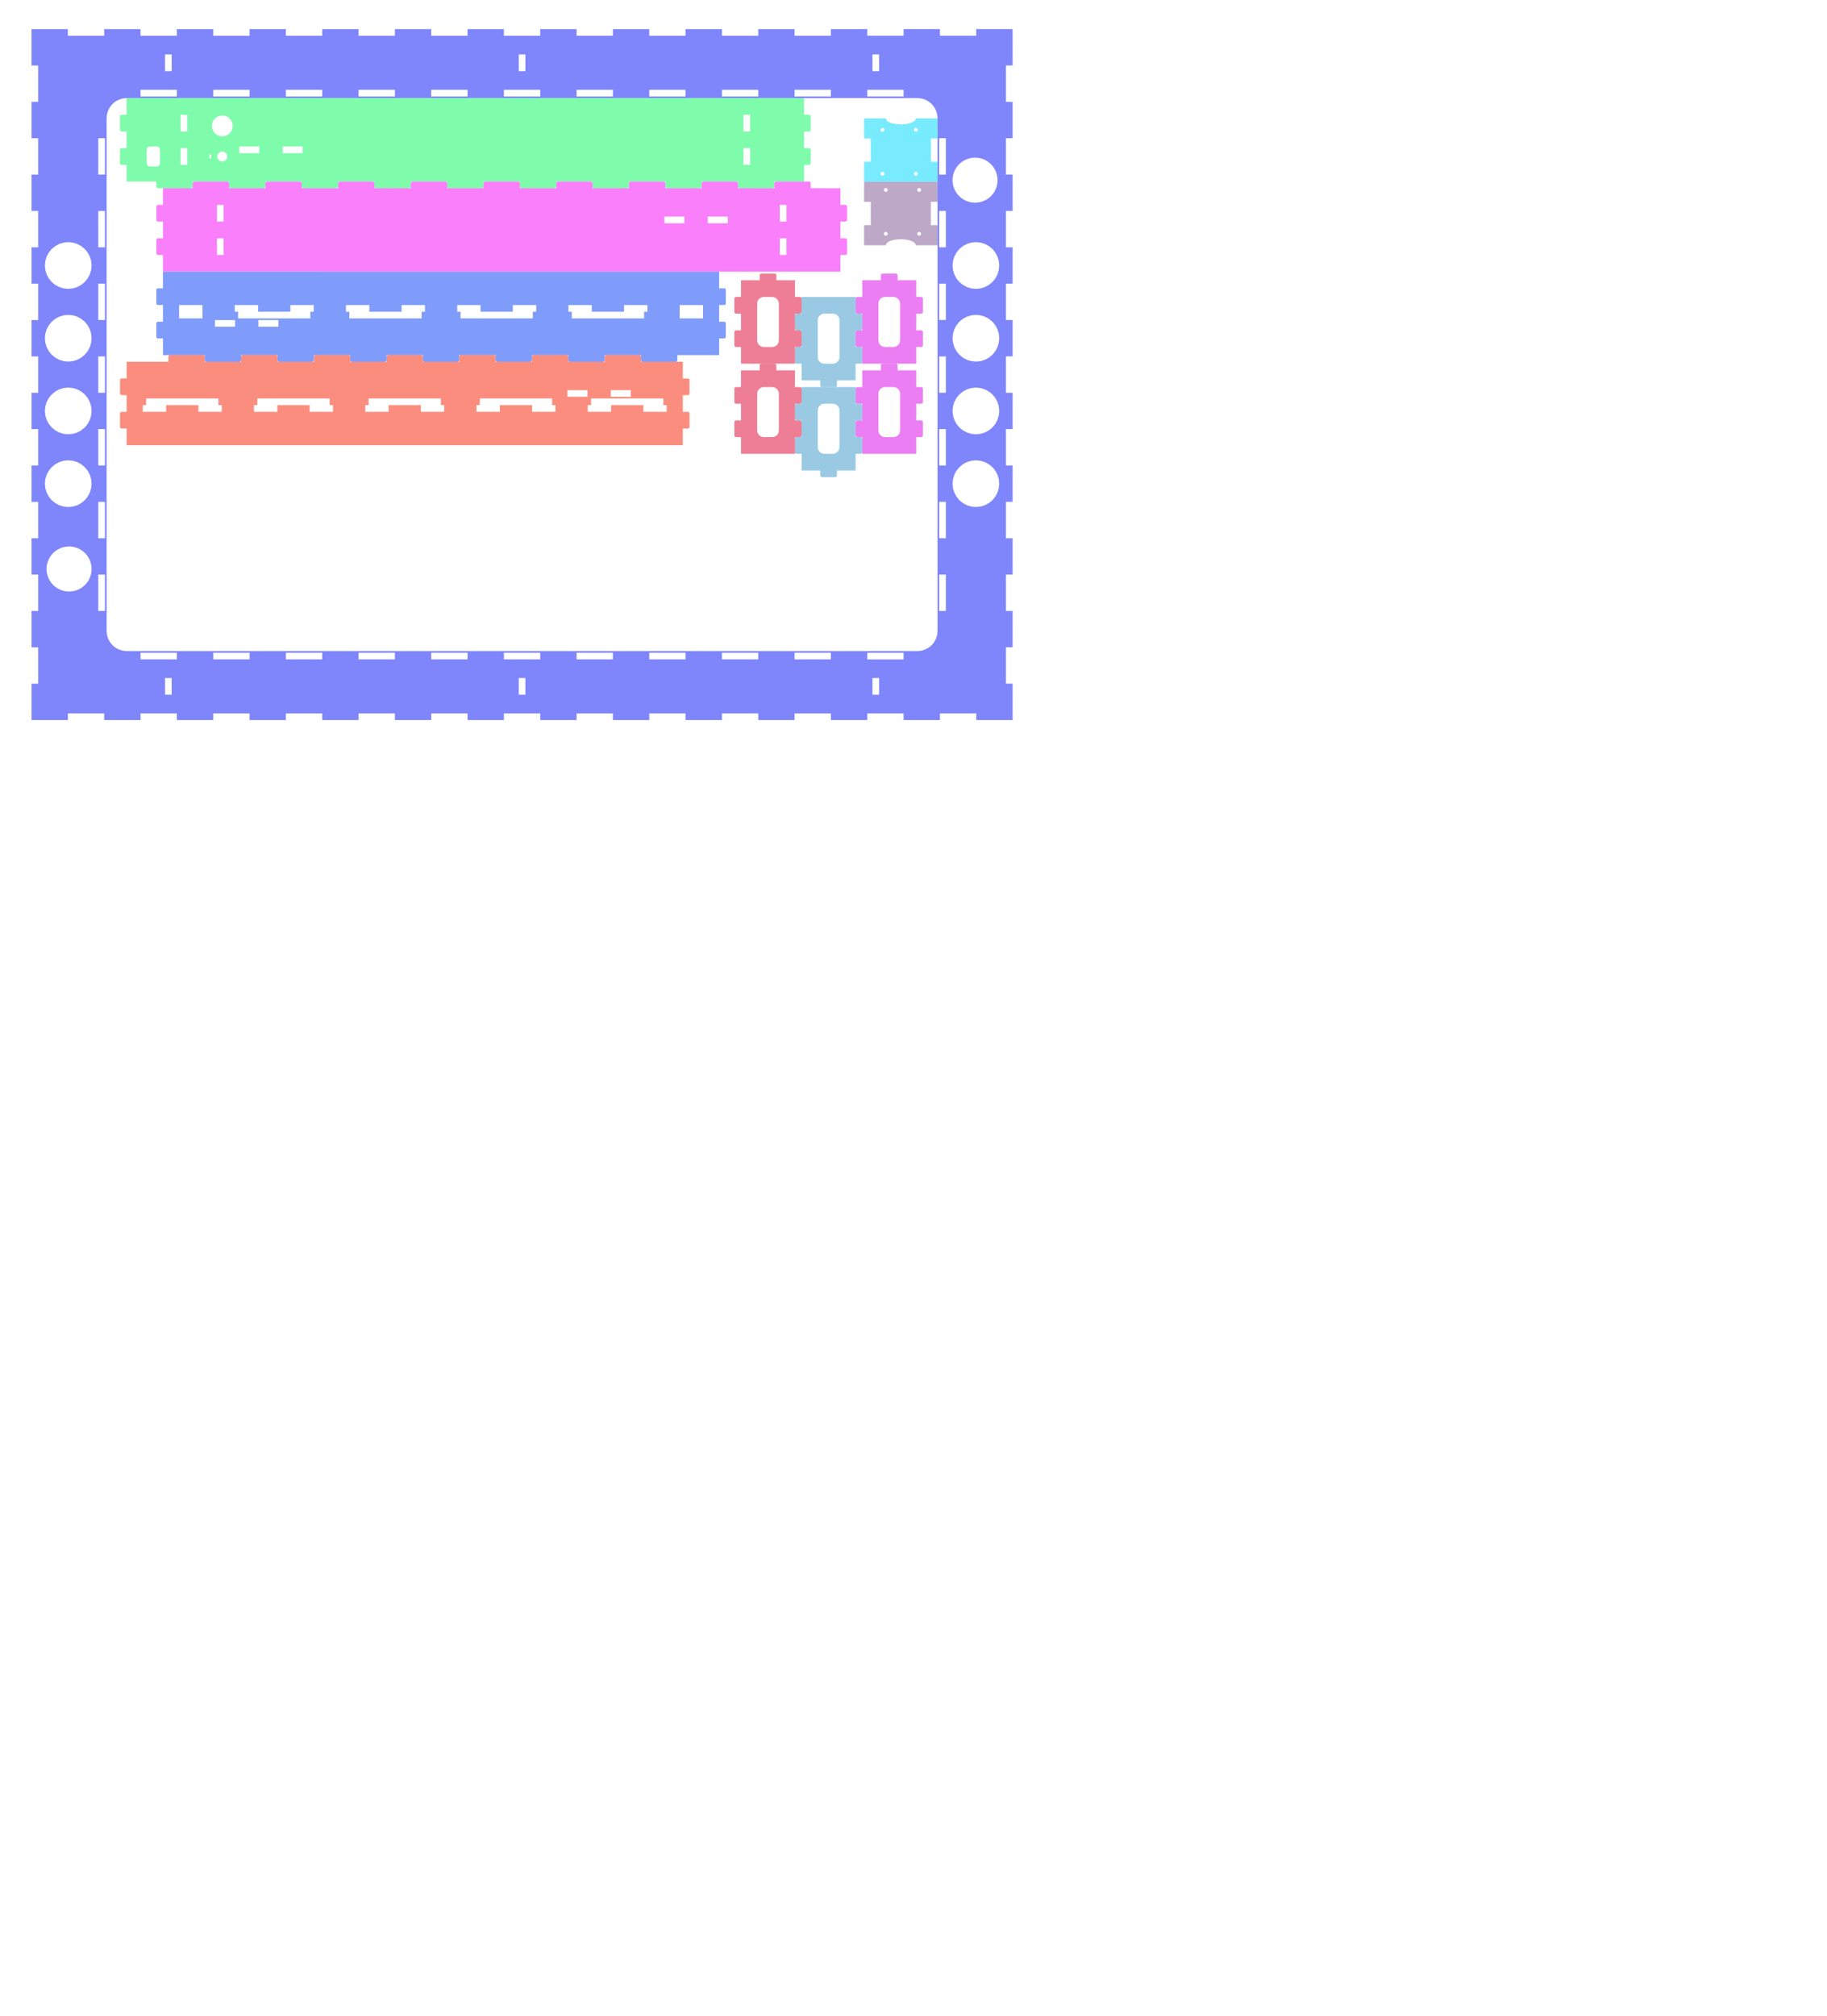 <?xml version="1.0" encoding="UTF-8" standalone="no"?>
<svg
   xmlns:dc="http://purl.org/dc/elements/1.1/"
   xmlns:cc="http://creativecommons.org/ns#"
   xmlns:rdf="http://www.w3.org/1999/02/22-rdf-syntax-ns#"
   xmlns:svg="http://www.w3.org/2000/svg"
   xmlns="http://www.w3.org/2000/svg"
   xmlns:sodipodi="http://sodipodi.sourceforge.net/DTD/sodipodi-0.dtd"
   xmlns:inkscape="http://www.inkscape.org/namespaces/inkscape"
   width="1095"
   height="1208"
   viewBox="-418 -588 1095 1208"
   version="1.1"
   id="svg6"
   sodipodi:docname="holz-teil1.svg"
   inkscape:version="0.92.1 r15371">
  <defs
     id="defs10" />
  <sodipodi:namedview
     pagecolor="#ffffff"
     bordercolor="#666666"
     borderopacity="1"
     objecttolerance="10"
     gridtolerance="10"
     guidetolerance="10"
     inkscape:pageopacity="0"
     inkscape:pageshadow="2"
     inkscape:window-width="1920"
     inkscape:window-height="1015"
     id="namedview8"
     showgrid="false"
     inkscape:zoom="1.4142136"
     inkscape:cx="419.44245"
     inkscape:cy="999.44126"
     inkscape:window-x="0"
     inkscape:window-y="0"
     inkscape:window-maximized="1"
     inkscape:current-layer="svg6"
     showguides="true"
     inkscape:guide-bbox="true"
     inkscape:snap-bbox="false"
     inkscape:snap-to-guides="true"
     inkscape:object-paths="true"
     inkscape:snap-intersection-paths="true"
     inkscape:snap-smooth-nodes="true"
     inkscape:snap-midpoints="true"
     inkscape:bbox-paths="true"
     inkscape:bbox-nodes="true"
     inkscape:snap-bbox-edge-midpoints="true"
     inkscape:snap-bbox-midpoints="true"
     inkscape:snap-object-midpoints="true"
     inkscape:snap-center="true"
     inkscape:snap-text-baseline="true"
     inkscape:snap-page="true"
     inkscape:snap-others="false"
     inkscape:object-nodes="true"
     inkscape:snap-nodes="true"
     inkscape:snap-global="true"
     units="mm">
    <sodipodi:guide
       position="648.78,602.358"
       orientation="0,1"
       id="guide5213"
       inkscape:locked="false" />
    <sodipodi:guide
       position="658.78,606.358"
       orientation="1,0"
       id="guide5215"
       inkscape:locked="false" />
    <inkscape:grid
       type="xygrid"
       id="grid6361" />
    <sodipodi:guide
       position="75.898,1149.218"
       orientation="1,0"
       id="guide7686"
       inkscape:locked="false" />
  </sodipodi:namedview>
  <title
     id="title2">OpenSCAD Model</title>
  <path
     inkscape:connector-curvature="0"
     id="path7521"
     d="m -390.833,-431.651 0.797,-2.626 1.294,-2.42 1.741,-2.122 2.122,-1.741 2.42,-1.294 2.626,-0.796 2.731,-0.269 2.731,0.269 2.626,0.796 2.42,1.294 2.122,1.741 1.741,2.122 1.294,2.42 0.797,2.626 0.269,2.732 -0.269,2.731 -0.797,2.626 -1.294,2.421 -1.741,2.121 -2.122,1.741 -2.42,1.294 -2.626,0.797 -2.731,0.269 -2.731,-0.269 -2.626,-0.797 -2.42,-1.294 -2.122,-1.741 -1.741,-2.121 -1.294,-2.421 -0.797,-2.626 -0.269,-2.731 z m 0,87.158 0.797,-2.626 1.294,-2.421 1.741,-2.121 2.122,-1.741 2.42,-1.294 2.626,-0.797 2.731,-0.269 2.731,0.269 2.626,0.797 2.42,1.294 2.122,1.741 1.741,2.121 1.294,2.421 0.797,2.626 0.269,2.731 -0.269,2.732 -0.797,2.626 -1.294,2.42 -1.741,2.122 -2.122,1.741 -2.42,1.294 -2.626,0.796 -2.731,0.269 -2.731,-0.269 -2.626,-0.796 -2.42,-1.294 -2.122,-1.741 -1.741,-2.122 -1.294,-2.42 -0.797,-2.626 -0.269,-2.732 z m 0,43.579 0.797,-2.626 1.294,-2.421 1.741,-2.121 2.122,-1.741 2.42,-1.294 2.626,-0.797 2.731,-0.269 2.731,0.269 2.626,0.797 2.42,1.294 2.122,1.741 1.741,2.121 1.294,2.421 0.797,2.626 0.269,2.731 -0.269,2.732 -0.797,2.626 -1.294,2.42 -1.741,2.122 -2.122,1.741 -2.42,1.294 -2.626,0.796 -2.731,0.269 -2.731,-0.269 -2.626,-0.796 -2.42,-1.294 -2.122,-1.741 -1.741,-2.122 -1.294,-2.42 -0.797,-2.626 -0.269,-2.732 z m 0.796,52.54 0.194,-1.31 0.322,-1.285 0.446,-1.247 0.567,-1.198 0.681,-1.136 0.789,-1.064 0.89,-0.982 0.982,-0.89 1.064,-0.789 1.136,-0.681 1.198,-0.566 1.247,-0.447 1.285,-0.322 1.31,-0.194 1.323,-0.065 1.323,0.065 1.31,0.194 1.285,0.322 1.247,0.447 1.198,0.566 1.136,0.681 1.064,0.789 0.982,0.89 0.89,0.982 0.789,1.064 0.681,1.136 0.567,1.198 0.446,1.247 0.322,1.285 0.194,1.31 0.065,1.323 -0.065,1.323 -0.194,1.31 -0.322,1.285 -0.446,1.247 -0.567,1.198 -0.681,1.136 -0.789,1.064 -0.89,0.982 -0.982,0.89 -1.064,0.789 -1.136,0.681 -1.198,0.567 -1.247,0.446 -1.285,0.322 -1.31,0.194 -1.323,0.065 -1.323,-0.065 -1.31,-0.194 -1.285,-0.322 -1.247,-0.446 -1.198,-0.567 -1.136,-0.681 -1.064,-0.789 -0.982,-0.89 -0.89,-0.982 -0.789,-1.064 -0.681,-1.136 -0.567,-1.198 -0.446,-1.247 -0.322,-1.285 -0.194,-1.31 -0.065,-1.323 z m -0.796,-139.698 0.797,-2.626 1.294,-2.42 1.741,-2.122 2.122,-1.741 2.42,-1.294 2.626,-0.796 2.731,-0.269 2.731,0.269 2.626,0.796 2.42,1.294 2.122,1.741 1.741,2.122 1.294,2.42 0.797,2.626 0.269,2.732 -0.269,2.731 -0.797,2.626 -1.294,2.42 -1.741,2.122 -2.122,1.741 -2.42,1.294 -2.626,0.797 -2.731,0.269 -2.731,-0.269 -2.626,-0.797 -2.42,-1.294 -2.122,-1.741 -1.741,-2.122 -1.294,-2.42 -0.797,-2.626 -0.269,-2.731 z m 31.731,-117.111 h 4 v 21.79 h -4 z m 0,87.158 h 4 v 21.79 h -4 z m 0,-43.579 h 4 v 21.79 h -4 z m 0,130.737 h 4 v 21.79 h -4 z m 0,43.579 h 4 v 21.79 h -4 z m 0,43.579 h 4 v 21.79 h -4 z m 0,-130.737 h 4 v 21.79 h -4 z m 40,192.728 h 4 v 10 h -4 z m 0,-373.666 h 4 v 10 h -4 z m -14.667,358.5 h 21.778 v 4 h -21.778 z m 0,-337.334 h 21.778 v 4 h -21.778 z m 43.556,0 h 21.778 v 4 h -21.778 z m 0,337.334 h 21.778 v 4 h -21.778 z m 43.555,-337.334 h 21.778 v 4 h -21.778 z m 0,337.334 h 21.778 v 4 h -21.778 z m 43.556,-337.334 h 21.778 v 4 h -21.778 z m 0,337.334 h 21.778 v 4 h -21.778 z m 43.556,-337.334 h 21.777 v 4 h -21.777 z m 0,337.334 h 21.777 v 4 h -21.777 z m 52.444,-358.5 h 4 v 10 h -4 z m 0,373.666 h 4 v 10 h -4 z m -8.889,-352.5 h 21.778 v 4 h -21.778 z m 0,337.334 h 21.778 v 4 h -21.778 z m 43.556,0 h 21.777 v 4 h -21.777 z m 0,-337.334 h 21.777 v 4 h -21.777 z m 43.555,0 h 21.778 v 4 H -28.88 Z m 0,337.334 h 21.778 v 4 H -28.88 Z m 43.556,0 h 21.778 v 4 H 14.676 Z m 0,-337.334 h 21.778 v 4 H 14.676 Z m 43.555,0 h 21.778 v 4 h -21.778 z m 0,337.334 h 21.778 v 4 h -21.778 z m 46.667,15.167 h 4 v 10 h -4 z m 0,-373.666 h 4 v 10 h -4 z m -3.111,21.166 h 21.778 v 4 h -21.778 z m 0,337.334 h 21.778 v 4 h -21.778 z m -455.889,-320.334 0.231,-2.341 0.683,-2.251 1.109,-2.075 1.492,-1.818 1.818,-1.492 2.075,-1.109 2.251,-0.683 2.341,-0.231 h 474 l 2.341,0.231 2.251,0.683 2.075,1.109 1.818,1.492 1.493,1.818 1.109,2.075 0.682,2.251 0.231,2.341 v 307.334 l -0.231,2.341 -0.682,2.251 -1.109,2.075 -1.493,1.818 -1.818,1.492 -2.075,1.109 -2.251,0.683 -2.341,0.231 h -474 l -2.341,-0.231 -2.251,-0.683 -2.075,-1.109 -1.818,-1.492 -1.492,-1.818 -1.109,-2.075 -0.683,-2.251 -0.231,-2.341 z m 499,186.351 h 4 v 21.79 h -4 z m 0,-43.579 h 4 v 21.79 h -4 z m 0,-87.158 h 4 v 21.79 h -4 z m 0,43.579 h 4 v 21.79 h -4 z m 0,-87.158 h 4 v 21.79 h -4 z m 0,261.474 h 4 v 21.79 h -4 z m 0,-43.579 h 4 v 21.79 h -4 z m 8.065,-194.086 0.194,-1.311 0.322,-1.285 0.447,-1.247 0.566,-1.198 0.681,-1.136 0.789,-1.064 0.89,-0.982 0.982,-0.89 1.064,-0.789 1.136,-0.681 1.198,-0.566 1.247,-0.447 1.285,-0.322 1.311,-0.194 1.323,-0.065 1.323,0.065 1.311,0.194 1.285,0.322 1.247,0.447 1.198,0.566 1.136,0.681 1.064,0.789 0.982,0.89 0.89,0.982 0.789,1.064 0.681,1.136 0.566,1.198 0.447,1.247 0.322,1.285 0.194,1.311 0.065,1.323 -0.065,1.323 -0.194,1.311 -0.322,1.285 -0.447,1.247 -0.566,1.198 -0.681,1.136 -0.789,1.064 -0.89,0.982 -0.982,0.89 -1.064,0.789 -1.136,0.681 -1.198,0.566 -1.247,0.447 -1.285,0.322 -1.311,0.194 -1.323,0.065 -1.323,-0.065 -1.311,-0.194 -1.285,-0.322 -1.247,-0.447 -1.198,-0.566 -1.136,-0.681 -1.064,-0.789 -0.982,-0.89 -0.89,-0.982 -0.789,-1.064 -0.681,-1.136 -0.566,-1.198 -0.447,-1.247 -0.322,-1.285 -0.194,-1.311 -0.065,-1.323 z m 0.204,136.881 0.797,-2.626 1.293,-2.421 1.742,-2.121 2.121,-1.741 2.42,-1.294 2.627,-0.797 2.731,-0.269 2.731,0.269 2.627,0.797 2.42,1.294 2.122,1.741 1.741,2.121 1.293,2.421 0.797,2.626 0.269,2.731 -0.269,2.732 -0.797,2.626 -1.293,2.42 -1.741,2.122 -2.122,1.741 -2.42,1.294 -2.627,0.796 -2.731,0.269 -2.731,-0.269 -2.627,-0.796 -2.42,-1.294 -2.121,-1.741 -1.742,-2.122 -1.293,-2.42 -0.797,-2.626 -0.269,-2.732 z m 0,43.579 0.797,-2.626 1.293,-2.421 1.742,-2.121 2.121,-1.741 2.42,-1.294 2.627,-0.797 2.731,-0.269 2.731,0.269 2.627,0.797 2.42,1.294 2.122,1.741 1.741,2.121 1.293,2.421 0.797,2.626 0.269,2.731 -0.269,2.732 -0.797,2.626 -1.293,2.42 -1.741,2.122 -2.122,1.741 -2.42,1.294 -2.627,0.796 -2.731,0.269 -2.731,-0.269 -2.627,-0.796 -2.42,-1.294 -2.121,-1.741 -1.742,-2.122 -1.293,-2.42 -0.797,-2.626 -0.269,-2.732 z m 0,-130.737 0.797,-2.626 1.293,-2.42 1.742,-2.122 2.121,-1.741 2.42,-1.294 2.627,-0.796 2.731,-0.269 2.731,0.269 2.627,0.796 2.42,1.294 2.122,1.741 1.741,2.122 1.293,2.42 0.797,2.626 0.269,2.732 -0.269,2.731 -0.797,2.626 -1.293,2.421 -1.741,2.121 -2.122,1.741 -2.42,1.294 -2.627,0.797 -2.731,0.269 -2.731,-0.269 -2.627,-0.797 -2.42,-1.294 -2.121,-1.741 -1.742,-2.121 -1.293,-2.421 -0.797,-2.626 -0.269,-2.731 z m 0,43.579 0.797,-2.626 1.293,-2.42 1.742,-2.122 2.121,-1.741 2.42,-1.294 2.627,-0.796 2.731,-0.269 2.731,0.269 2.627,0.796 2.42,1.294 2.122,1.741 1.741,2.122 1.293,2.42 0.797,2.626 0.269,2.732 -0.269,2.731 -0.797,2.626 -1.293,2.42 -1.741,2.122 -2.122,1.741 -2.42,1.294 -2.627,0.797 -2.731,0.269 -2.731,-0.269 -2.627,-0.797 -2.42,-1.294 -2.121,-1.741 -1.742,-2.122 -1.293,-2.42 -0.797,-2.626 -0.269,-2.731 z m -548.269,-160.69 v 21.79 h -4 v 21.789 h 4 v 21.79 h -4 v 21.789 h 4 v 21.79 h -4 v 21.789 h 4 v 21.79 h -4 v 21.789 h 4 v 21.79 h -4 v 21.789 h 4 v 21.79 h -4 v 21.789 h 4 v 21.79 h -4 v 21.789 h 4 v 21.79 h -4 v 21.79 h 4 v 21.789 h -4 v 21.79 h 21.778 v -4 h 21.778 v 4 h 21.778 v -4 h 21.778 v 4 h 21.778 v -4 h 21.778 v 4 h 21.777 v -4 h 21.778 v 4 h 21.778 v -4 h 21.778 v 4 h 21.778 v -4 h 21.777 v 4 h 21.778 v -4 h 21.778 v 4 h 21.778 v -4 h 21.777 v 4 h 21.778 v -4 h 21.778 v 4 H 14.676 v -4 h 21.778 v 4 h 21.777 v -4 h 21.778 v 4 h 21.778 v -4 h 21.778 v 4 h 21.777 v -4 h 21.778 v 4 h 21.778 v -21.79 h -4 v -21.789 h 4 v -21.79 h -4 v -21.79 h 4 v -21.789 h -4 v -21.79 h 4 v -21.789 h -4 v -21.79 h 4 v -21.789 h -4 v -21.79 h 4 v -21.789 h -4 v -21.79 h 4 v -21.789 h -4 v -21.79 h 4 v -21.789 h -4 v -21.79 h 4 v -21.789 h -4 v -21.79 h 4 v -21.789 h -21.778 v 4 h -21.778 v -4 h -21.777 v 4 h -21.778 v -4 H 80.009 v 4 h -21.778 v -4 h -21.777 v 4 H 14.676 v -4 H -7.102 v 4 H -28.88 v -4 h -21.778 v 4 h -21.777 v -4 h -21.778 v 4 h -21.778 v -4 h -21.778 v 4 h -21.777 v -4 h -21.778 v 4 h -21.778 v -4 h -21.778 v 4 h -21.778 v -4 h -21.777 v 4 h -21.778 v -4 h -21.778 v 4 h -21.778 v -4 h -21.778 v 4 h -21.778 v -4 h -21.778 v 21.789 z"
     style="fill:#0e19f7;fill-opacity:0.529" />
  <path
     inkscape:connector-curvature="0"
     id="path7023"
     d="m -305.763,-519.218 v 10 h -4 v -10 z m 337.334,0 v 10 h -4 v -10 z m -315.114,0.537 1.172,0.356 1.081,0.578 0.947,0.777 0.777,0.947 0.578,1.081 0.356,1.172 0.12,1.219 -0.12,1.219 -0.356,1.172 -0.578,1.081 -0.777,0.947 -0.947,0.777 -1.081,0.578 -1.172,0.356 -1.219,0.12 -1.219,-0.12 -1.172,-0.356 -1.081,-0.578 -0.947,-0.777 -0.777,-0.947 -0.578,-1.081 -0.356,-1.172 -0.12,-1.219 0.12,-1.219 0.356,-1.172 0.578,-1.081 0.777,-0.947 0.947,-0.777 1.081,-0.578 1.172,-0.356 1.219,-0.12 z m 46.947,18.463 v 4 h -12 v -4 z m -26,0 v 4 h -12 v -4 z m -28.867,4.75 v 2.5 h -1 v -2.5 z m 7.627,-1.603 0.836,0.426 0.664,0.664 0.426,0.836 0.147,0.927 -0.147,0.927 -0.426,0.836 -0.664,0.664 -0.836,0.426 -0.927,0.147 -0.927,-0.147 -0.836,-0.426 -0.664,-0.664 -0.426,-0.836 -0.147,-0.927 0.147,-0.927 0.426,-0.836 0.664,-0.664 0.836,-0.426 0.927,-0.147 z m -21.927,-2.147 v 10 h -4 v -10 z m 337.334,0 v 10 h -4 v -10 z m -355.667,-1 0.39,0.038 0.375,0.114 0.346,0.185 0.303,0.249 0.249,0.303 0.185,0.346 0.114,0.375 0.038,0.39 v 8 l -0.038,0.39 -0.114,0.375 -0.185,0.346 -0.249,0.303 -0.303,0.249 -0.346,0.185 -0.375,0.114 -0.39,0.038 h -4 l -0.39,-0.038 -0.375,-0.114 -0.346,-0.185 -0.303,-0.249 -0.249,-0.303 -0.185,-0.346 -0.114,-0.375 -0.038,-0.39 v -8 l 0.038,-0.39 0.114,-0.375 0.185,-0.346 0.249,-0.303 0.303,-0.249 0.346,-0.185 0.375,-0.114 0.39,-0.038 z m -18,-19 h -3 l -0.195,0.019 -0.188,0.057 -0.173,0.092 -0.152,0.124 -0.124,0.151 -0.092,0.173 -0.057,0.188 -0.019,0.195 v 8 l 0.019,0.195 0.057,0.188 0.092,0.173 0.124,0.151 0.152,0.124 0.173,0.092 0.188,0.057 0.195,0.019 h 3 v 10 h -3 l -0.195,0.019 -0.188,0.057 -0.173,0.092 -0.152,0.124 -0.124,0.151 -0.092,0.173 -0.057,0.188 -0.019,0.195 v 8 l 0.019,0.195 0.057,0.188 0.092,0.173 0.124,0.151 0.152,0.124 0.173,0.092 0.188,0.057 0.195,0.019 h 3 v 10 h 17.79 v 3 l 0.019,0.195 0.057,0.188 0.092,0.173 0.124,0.152 0.151,0.124 0.173,0.092 0.188,0.057 0.195,0.019 h 19.789 l 0.195,-0.019 0.188,-0.057 0.173,-0.092 0.152,-0.124 0.124,-0.152 0.092,-0.173 0.057,-0.188 0.019,-0.195 v -3 h 21.79 v 3 l 0.019,0.195 0.057,0.188 0.092,0.173 0.124,0.152 0.152,0.124 0.173,0.092 0.188,0.057 0.195,0.019 h 19.79 l 0.195,-0.019 0.188,-0.057 0.173,-0.092 0.151,-0.124 0.124,-0.152 0.092,-0.173 0.057,-0.188 0.019,-0.195 v -3 h 21.789 v 3 l 0.02,0.195 0.056,0.188 0.093,0.173 0.124,0.152 0.152,0.124 0.173,0.092 0.187,0.057 0.195,0.019 h 19.79 l 0.195,-0.019 0.188,-0.057 0.172,-0.092 0.152,-0.124 0.124,-0.152 0.093,-0.173 0.057,-0.188 0.019,-0.195 v -3 h 21.789 v 3 l 0.02,0.195 0.056,0.188 0.093,0.173 0.124,0.152 0.152,0.124 0.173,0.092 0.187,0.057 0.195,0.019 h 19.79 l 0.195,-0.019 0.187,-0.057 0.173,-0.092 0.152,-0.124 0.124,-0.152 0.093,-0.173 0.057,-0.188 0.019,-0.195 v -3 h 21.789 v 3 l 0.019,0.195 0.057,0.188 0.093,0.173 0.124,0.152 0.152,0.124 0.173,0.092 0.187,0.057 0.195,0.019 h 19.79 l 0.195,-0.019 0.187,-0.057 0.173,-0.092 0.152,-0.124 0.124,-0.152 0.093,-0.173 0.057,-0.188 0.019,-0.195 v -3 h 21.789 v 3 l 0.019,0.195 0.057,0.188 0.093,0.173 0.124,0.152 0.152,0.124 0.173,0.092 0.187,0.057 0.195,0.019 h 19.79 l 0.195,-0.019 0.187,-0.057 0.173,-0.092 0.152,-0.124 0.124,-0.152 0.093,-0.173 0.056,-0.188 0.02,-0.195 v -3 h 21.789 v 3 l 0.019,0.195 0.057,0.188 0.093,0.173 0.124,0.152 0.152,0.124 0.172,0.092 0.188,0.057 0.195,0.019 h 19.79 l 0.195,-0.019 0.187,-0.057 0.173,-0.092 0.152,-0.124 0.124,-0.152 0.093,-0.173 0.056,-0.188 0.02,-0.195 v -3 h 21.789 v 3 l 0.019,0.195 0.057,0.188 0.093,0.173 0.124,0.152 0.152,0.124 0.172,0.092 0.188,0.057 0.195,0.019 H 1.535 l 0.195,-0.019 0.187,-0.057 0.173,-0.092 0.152,-0.124 0.124,-0.152 0.092,-0.173 0.057,-0.188 0.02,-0.195 v -3 H 24.324 v 3 l 0.019,0.195 0.057,0.188 0.093,0.173 0.124,0.152 0.152,0.124 0.172,0.092 0.188,0.057 0.195,0.019 h 19.79 l 0.195,-0.019 0.187,-0.057 0.173,-0.092 0.152,-0.124 0.124,-0.152 0.092,-0.173 0.057,-0.188 0.02,-0.195 v -3 h 17.789 v -10 h 3 l 0.195,-0.019 0.188,-0.057 0.173,-0.092 0.151,-0.124 0.124,-0.151 0.093,-0.173 0.057,-0.188 0.019,-0.195 v -8 l -0.019,-0.195 -0.057,-0.188 -0.093,-0.173 -0.124,-0.151 -0.151,-0.124 -0.173,-0.092 -0.188,-0.057 -0.195,-0.019 h -3 v -10 h 3 l 0.195,-0.019 0.188,-0.057 0.173,-0.092 0.151,-0.124 0.124,-0.151 0.093,-0.173 0.057,-0.188 0.019,-0.195 v -8 l -0.019,-0.195 -0.057,-0.188 -0.093,-0.173 -0.124,-0.151 -0.151,-0.124 -0.173,-0.092 -0.188,-0.057 -0.195,-0.019 h -3 v -10 H -342.097 Z"
     style="fill:#0ef763;fill-opacity:0.529" />
  <path
     inkscape:connector-curvature="0"
     id="path6955"
     d="m -96.64,-405.22 v 4 h -2 v 4 h -43.333 v -4 h -2 v -4 h 14 v 3.999 h 19.333 v -3.999 z m -66.667,0 v 4 h -2 v 4 h -43.333 v -4 h -2 v -4 h 14 v 3.999 h 19.333 v -3.999 z m 133.334,0 v 4 h -2 v 4 h -43.334 v -4 h -2 v -4 h 14 v 3.999 h 19.334 v -3.999 z m 33.333,0 v 8 H -10.64 v -8 z m -233.333,0 v 4 h -2 v 4 h -43.334 v -4 h -2 v -4 h 14 v 3.999 h 19.334 v -3.999 z m -66.667,0 v 8 h -14 v -8 z m 19.5,9 v 4 h -12 v -4 z m 26,0 v 4 h -12 v -4 z m -69.167,-19 h -3 l -0.195,0.019 -0.188,0.057 -0.173,0.093 -0.151,0.124 -0.124,0.151 -0.092,0.173 -0.057,0.188 -0.019,0.195 v 8 l 0.019,0.195 0.057,0.188 0.092,0.173 0.124,0.151 0.151,0.124 0.173,0.093 0.188,0.057 0.195,0.019 h 3 v 10 h -3 l -0.195,0.019 -0.188,0.057 -0.173,0.092 -0.151,0.124 -0.124,0.151 -0.092,0.173 -0.057,0.188 -0.019,0.195 v 8 l 0.019,0.195 0.057,0.188 0.092,0.173 0.124,0.151 0.151,0.124 0.173,0.092 0.188,0.057 0.195,0.019 h 3 v 10 h 25.035 v 3 l 0.019,0.195 0.057,0.188 0.092,0.173 0.124,0.151 0.152,0.124 0.173,0.092 0.188,0.057 0.195,0.019 h 19.79 l 0.195,-0.019 0.188,-0.057 0.173,-0.092 0.151,-0.124 0.124,-0.151 0.092,-0.173 0.057,-0.188 0.019,-0.195 v -3 h 21.789 v 3 l 0.02,0.195 0.056,0.188 0.093,0.173 0.124,0.151 0.152,0.124 0.173,0.092 0.187,0.057 0.195,0.019 h 19.79 l 0.195,-0.019 0.188,-0.057 0.172,-0.092 0.152,-0.124 0.124,-0.151 0.093,-0.173 0.057,-0.188 0.019,-0.195 v -3 h 21.789 v 3 l 0.02,0.195 0.056,0.188 0.093,0.173 0.124,0.151 0.152,0.124 0.173,0.092 0.187,0.057 0.195,0.019 h 19.79 l 0.195,-0.019 0.187,-0.057 0.173,-0.092 0.152,-0.124 0.124,-0.151 0.093,-0.173 0.057,-0.188 0.019,-0.195 v -3 h 21.789 v 3 l 0.019,0.195 0.057,0.188 0.093,0.173 0.124,0.151 0.152,0.124 0.173,0.092 0.187,0.057 0.195,0.019 h 19.79 l 0.195,-0.019 0.187,-0.057 0.173,-0.092 0.152,-0.124 0.124,-0.151 0.093,-0.173 0.057,-0.188 0.019,-0.195 v -3 h 21.789 v 3 l 0.019,0.195 0.057,0.188 0.093,0.173 0.124,0.151 0.152,0.124 0.173,0.092 0.187,0.057 0.195,0.019 h 19.79 l 0.195,-0.019 0.187,-0.057 0.173,-0.092 0.152,-0.124 0.124,-0.151 0.093,-0.173 0.056,-0.188 0.02,-0.195 v -3 h 21.789 v 3 l 0.019,0.195 0.057,0.188 0.093,0.173 0.124,0.151 0.152,0.124 0.172,0.092 0.188,0.057 0.195,0.019 h 19.79 l 0.195,-0.019 0.187,-0.057 0.173,-0.092 0.152,-0.124 0.124,-0.151 0.093,-0.173 0.056,-0.188 0.02,-0.195 v -3 h 21.789 v 3 l 0.019,0.195 0.057,0.188 0.093,0.173 0.124,0.151 0.152,0.124 0.172,0.092 0.188,0.057 0.195,0.019 h 19.79 l 0.195,-0.019 0.187,-0.057 0.173,-0.092 0.152,-0.124 0.124,-0.151 0.092,-0.173 0.057,-0.188 0.02,-0.195 v -3 h 25.035 v -10 h 3 l 0.195,-0.019 0.187,-0.057 0.173,-0.092 0.152,-0.124 0.124,-0.151 0.093,-0.173 0.056,-0.188 0.02,-0.195 v -8 l -0.02,-0.195 -0.056,-0.188 -0.093,-0.173 -0.124,-0.151 -0.152,-0.124 -0.173,-0.092 -0.187,-0.057 -0.195,-0.019 h -3 v -10 h 3 l 0.195,-0.019 0.187,-0.057 0.173,-0.093 0.152,-0.124 0.124,-0.151 0.093,-0.173 0.056,-0.188 0.02,-0.195 v -8 l -0.02,-0.195 -0.056,-0.188 -0.093,-0.173 -0.124,-0.151 -0.152,-0.124 -0.173,-0.093 -0.187,-0.057 -0.195,-0.019 h -3 v -10 h -333.334 z"
     style="fill:#0e44f7;fill-opacity:0.529" />
  <path
     inkscape:connector-curvature="0"
     id="path6927"
     d="m -287.974,-435.218 v -10 h 4 v 10 z m 337.334,0 v -10 h 4 v 10 z m -43.167,-19 v -4 H 18.193 v 4 z m -26,0 v -4 h 12 v 4 z m 69.167,-1 v -10 h 4 v 10 z m -337.334,0 v -10 h 4 v 10 z m 373.667,20 h 3 l 0.195,-0.019 0.188,-0.057 0.173,-0.093 0.152,-0.124 0.124,-0.151 0.092,-0.173 0.057,-0.188 0.019,-0.195 v -8 l -0.019,-0.195 -0.057,-0.188 -0.092,-0.173 -0.124,-0.151 -0.152,-0.124 -0.173,-0.093 -0.188,-0.057 -0.195,-0.019 h -3 v -10 h 3 l 0.195,-0.019 0.188,-0.057 0.173,-0.093 0.152,-0.124 0.124,-0.151 0.092,-0.173 0.057,-0.188 0.019,-0.195 v -8 l -0.019,-0.195 -0.057,-0.188 -0.092,-0.173 -0.124,-0.151 -0.152,-0.124 -0.173,-0.093 -0.188,-0.057 -0.195,-0.019 h -3 v -10 H 67.904 v -3 l -0.019,-0.195 -0.057,-0.188 -0.092,-0.173 -0.124,-0.151 -0.151,-0.124 -0.173,-0.093 -0.188,-0.057 -0.195,-0.019 h -19.789 l -0.195,0.019 -0.188,0.057 -0.173,0.093 -0.152,0.124 -0.124,0.151 -0.092,0.173 -0.057,0.188 -0.019,0.195 v 3 h -21.79 v -3 l -0.019,-0.195 -0.057,-0.188 -0.092,-0.173 -0.124,-0.151 -0.152,-0.124 -0.173,-0.093 -0.188,-0.057 -0.195,-0.019 H 3.535 l -0.195,0.019 -0.188,0.057 -0.173,0.093 -0.151,0.124 -0.124,0.151 -0.092,0.173 -0.057,0.188 -0.019,0.195 v 3 H -19.254 v -3 l -0.02,-0.195 -0.056,-0.188 -0.093,-0.173 -0.124,-0.151 -0.152,-0.124 -0.173,-0.093 -0.187,-0.057 -0.195,-0.019 h -19.79 l -0.195,0.019 -0.188,0.057 -0.172,0.093 -0.152,0.124 -0.124,0.151 -0.093,0.173 -0.057,0.188 -0.019,0.195 v 3 h -21.789 v -3 l -0.02,-0.195 -0.056,-0.188 -0.093,-0.173 -0.124,-0.151 -0.152,-0.124 -0.173,-0.093 -0.187,-0.057 -0.195,-0.019 h -19.79 l -0.195,0.019 -0.187,0.057 -0.173,0.093 -0.152,0.124 -0.124,0.151 -0.093,0.173 -0.057,0.188 -0.019,0.195 v 3 h -21.789 v -3 l -0.019,-0.195 -0.057,-0.188 -0.093,-0.173 -0.124,-0.151 -0.152,-0.124 -0.173,-0.093 -0.187,-0.057 -0.195,-0.019 h -19.79 l -0.195,0.019 -0.187,0.057 -0.173,0.093 -0.152,0.124 -0.124,0.151 -0.093,0.173 -0.057,0.188 -0.019,0.195 v 3 h -21.789 v -3 l -0.019,-0.195 -0.057,-0.188 -0.093,-0.173 -0.124,-0.151 -0.152,-0.124 -0.173,-0.093 -0.187,-0.057 -0.195,-0.019 h -19.79 l -0.195,0.019 -0.187,0.057 -0.173,0.093 -0.152,0.124 -0.124,0.151 -0.093,0.173 -0.056,0.188 -0.02,0.195 v 3 h -21.789 v -3 l -0.019,-0.195 -0.057,-0.188 -0.093,-0.173 -0.124,-0.151 -0.152,-0.124 -0.172,-0.093 -0.188,-0.057 -0.195,-0.019 h -19.79 l -0.195,0.019 -0.187,0.057 -0.173,0.093 -0.152,0.124 -0.124,0.151 -0.093,0.173 -0.056,0.188 -0.02,0.195 v 3 h -21.789 v -3 l -0.019,-0.195 -0.057,-0.188 -0.093,-0.173 -0.124,-0.151 -0.152,-0.124 -0.172,-0.093 -0.188,-0.057 -0.195,-0.019 h -19.79 l -0.195,0.019 -0.187,0.057 -0.173,0.093 -0.152,0.124 -0.124,0.151 -0.092,0.173 -0.057,0.188 -0.02,0.195 v 3 h -21.789 v -3 l -0.019,-0.195 -0.057,-0.188 -0.093,-0.173 -0.124,-0.151 -0.152,-0.124 -0.172,-0.093 -0.188,-0.057 -0.195,-0.019 h -19.79 l -0.195,0.019 -0.187,0.057 -0.173,0.093 -0.152,0.124 -0.124,0.151 -0.092,0.173 -0.057,0.188 -0.02,0.195 v 3 h -17.789 v 10 h -3 l -0.195,0.019 -0.188,0.057 -0.173,0.093 -0.151,0.124 -0.124,0.151 -0.093,0.173 -0.057,0.188 -0.019,0.195 v 8 l 0.019,0.195 0.057,0.188 0.093,0.173 0.124,0.151 0.151,0.124 0.173,0.093 0.188,0.057 0.195,0.019 h 3 v 10 h -3 l -0.195,0.019 -0.188,0.057 -0.173,0.093 -0.151,0.124 -0.124,0.151 -0.093,0.173 -0.057,0.188 -0.019,0.195 v 8 l 0.019,0.195 0.057,0.188 0.093,0.173 0.124,0.151 0.151,0.124 0.173,0.093 0.188,0.057 0.195,0.019 h 3 v 10 H 85.693 Z"
     style="fill:#f50ef7;fill-opacity:0.529" />
  <path
     inkscape:connector-curvature="0"
     id="path6887"
     d="m -265.761,-341.222 v -4 h 2 v -4 h 43.333 v 4 h 2 v 4 h -14 v -3.999 h -19.333 v 3.999 z m 66.666,0 v -4 h 2 v -4 h 43.334 v 4 h 2 v 4 h -14 v -3.999 h -19.334 v 3.999 z m 66.667,0 v -4 h 2 v -4 h 43.333 v 4 h 2 v 4 h -14 v -3.999 H -118.428 v 3.999 z m 66.667,0 v -4 h 2 v -4 h 43.333 v 4 h 2 v 4 h -14 v -3.999 h -19.333 v 3.999 z m -266.667,0 v -4 h 2 v -4 h 43.333 v 4 h 2 v 4 h -14 v -3.999 h -19.333 v 3.999 z m 280.5,-9 v -4 h 12 v 4 z m -26,0 v -4 h 12 v 4 z m 69.167,19 h 3 l 0.195,-0.019 0.188,-0.057 0.173,-0.093 0.151,-0.124 0.124,-0.151 0.092,-0.173 0.057,-0.188 0.019,-0.195 v -8 l -0.019,-0.195 -0.057,-0.188 -0.092,-0.173 -0.124,-0.151 -0.151,-0.124 -0.173,-0.093 -0.188,-0.057 -0.195,-0.019 h -3 v -10 h 3 l 0.195,-0.019 0.188,-0.057 0.173,-0.093 0.151,-0.124 0.124,-0.151 0.092,-0.173 0.057,-0.188 0.019,-0.195 v -8 l -0.019,-0.195 -0.057,-0.188 -0.092,-0.173 -0.124,-0.151 -0.151,-0.124 -0.173,-0.093 -0.188,-0.057 -0.195,-0.019 h -3 v -10 H -33.797 v -3 l -0.019,-0.195 -0.057,-0.188 -0.092,-0.173 -0.124,-0.151 -0.152,-0.124 -0.173,-0.093 -0.188,-0.057 -0.195,-0.019 h -19.79 l -0.195,0.019 -0.188,0.057 -0.173,0.093 -0.151,0.124 -0.124,0.151 -0.092,0.173 -0.057,0.188 -0.019,0.195 v 3 h -21.789 v -3 l -0.02,-0.195 -0.056,-0.188 -0.093,-0.173 -0.124,-0.151 -0.152,-0.124 -0.173,-0.093 -0.187,-0.057 -0.195,-0.019 h -19.79 l -0.195,0.019 -0.188,0.057 -0.172,0.093 -0.152,0.124 -0.124,0.151 -0.093,0.173 -0.057,0.188 -0.019,0.195 v 3 H -120.954 v -3 l -0.02,-0.195 -0.056,-0.188 -0.093,-0.173 -0.124,-0.151 -0.152,-0.124 -0.173,-0.093 -0.187,-0.057 -0.195,-0.019 h -19.79 l -0.195,0.019 -0.187,0.057 -0.173,0.093 -0.152,0.124 -0.124,0.151 -0.093,0.173 -0.057,0.188 -0.019,0.195 v 3 h -21.789 v -3 l -0.019,-0.195 -0.057,-0.188 -0.093,-0.173 -0.124,-0.151 -0.152,-0.124 -0.173,-0.093 -0.187,-0.057 -0.195,-0.019 h -19.79 l -0.195,0.019 -0.187,0.057 -0.173,0.093 -0.152,0.124 -0.124,0.151 -0.093,0.173 -0.057,0.188 -0.019,0.195 v 3 h -21.789 v -3 l -0.019,-0.195 -0.057,-0.188 -0.093,-0.173 -0.124,-0.151 -0.152,-0.124 -0.173,-0.093 -0.187,-0.057 -0.195,-0.019 h -19.79 l -0.195,0.019 -0.187,0.057 -0.173,0.093 -0.152,0.124 -0.124,0.151 -0.093,0.173 -0.056,0.188 -0.02,0.195 v 3 h -21.789 v -3 l -0.019,-0.195 -0.057,-0.188 -0.093,-0.173 -0.124,-0.151 -0.152,-0.124 -0.172,-0.093 -0.188,-0.057 -0.195,-0.019 h -19.79 l -0.195,0.019 -0.187,0.057 -0.173,0.093 -0.152,0.124 -0.124,0.151 -0.093,0.173 -0.056,0.188 -0.02,0.195 v 3 h -21.789 v -3 l -0.019,-0.195 -0.057,-0.188 -0.093,-0.173 -0.124,-0.151 -0.152,-0.124 -0.172,-0.093 -0.188,-0.057 -0.195,-0.019 h -19.79 l -0.195,0.019 -0.187,0.057 -0.173,0.093 -0.152,0.124 -0.124,0.151 -0.092,0.173 -0.057,0.188 -0.02,0.195 v 3 h -25.035 v 10 h -3 l -0.195,0.019 -0.187,0.057 -0.173,0.093 -0.152,0.124 -0.124,0.151 -0.093,0.173 -0.056,0.188 -0.02,0.195 v 8 l 0.02,0.195 0.056,0.188 0.093,0.173 0.124,0.151 0.152,0.124 0.173,0.093 0.187,0.057 0.195,0.019 h 3 v 10 h -3 l -0.195,0.019 -0.187,0.057 -0.173,0.093 -0.152,0.124 -0.124,0.151 -0.093,0.173 -0.056,0.188 -0.02,0.195 v 8 l 0.02,0.195 0.056,0.188 0.093,0.173 0.124,0.151 0.152,0.124 0.173,0.093 0.187,0.057 0.195,0.019 h 3 v 10 H -8.762 Z"
     style="fill:#f7280e;fill-opacity:0.529" />
  <path
     inkscape:connector-curvature="0"
     id="path7129"
     d="m 109.784,-484.196 0.115,-0.278 0.183,-0.238 0.238,-0.183 0.277,-0.114 0.298,-0.04 0.298,0.04 0.277,0.114 0.238,0.183 0.183,0.238 0.115,0.278 0.039,0.297 -0.039,0.298 -0.115,0.277 -0.183,0.238 -0.238,0.183 -0.277,0.115 -0.298,0.039 -0.298,-0.039 -0.277,-0.115 -0.238,-0.183 -0.183,-0.238 -0.115,-0.277 -0.039,-0.298 z m 0,-26.3 0.115,-0.278 0.183,-0.238 0.238,-0.183 0.277,-0.114 0.298,-0.04 0.298,0.04 0.277,0.114 0.238,0.183 0.183,0.238 0.115,0.278 0.039,0.297 -0.039,0.298 -0.115,0.277 -0.183,0.238 -0.238,0.183 -0.277,0.115 -0.298,0.039 -0.298,-0.039 -0.277,-0.115 -0.238,-0.183 -0.183,-0.238 -0.115,-0.277 -0.039,-0.298 z m 20,0 0.115,-0.278 0.183,-0.238 0.238,-0.183 0.277,-0.114 0.298,-0.04 0.298,0.04 0.277,0.114 0.238,0.183 0.183,0.238 0.115,0.278 0.039,0.297 -0.039,0.298 -0.115,0.277 -0.183,0.238 -0.238,0.183 -0.277,0.115 -0.298,0.039 -0.298,-0.039 -0.277,-0.115 -0.238,-0.183 -0.183,-0.238 -0.115,-0.277 -0.039,-0.298 z m 0,26.3 0.115,-0.278 0.183,-0.238 0.238,-0.183 0.277,-0.114 0.298,-0.04 0.298,0.04 0.277,0.114 0.238,0.183 0.183,0.238 0.115,0.278 0.039,0.297 -0.039,0.298 -0.115,0.277 -0.183,0.238 -0.238,0.183 -0.277,0.115 -0.298,0.039 -0.298,-0.039 -0.277,-0.115 -0.238,-0.183 -0.183,-0.238 -0.115,-0.277 -0.039,-0.298 z m -25.889,-20.853 v 14 h -4 v 12 h 44 v -12 h -4 v -14 h 4 v -12 h -13 l -0.173,0.703 -0.512,0.675 -0.832,0.622 -1.119,0.546 -1.364,0.448 -1.556,0.332 -1.688,0.205 -1.756,0.069 -1.756,-0.069 -1.688,-0.205 -1.556,-0.332 -1.364,-0.448 -1.119,-0.546 -0.832,-0.622 -0.512,-0.675 -0.173,-0.703 H 99.895 v 12 z"
     style="fill:#00daff;fill-opacity:0.529" />
  <path
     inkscape:connector-curvature="0"
     id="path7119"
     d="m 134.006,-447.601 -0.115,0.277 -0.183,0.238 -0.238,0.183 -0.277,0.115 -0.298,0.039 -0.298,-0.039 -0.277,-0.115 -0.238,-0.183 -0.183,-0.238 -0.115,-0.277 -0.039,-0.298 0.039,-0.298 0.115,-0.277 0.183,-0.238 0.238,-0.183 0.277,-0.115 0.298,-0.039 0.298,0.039 0.277,0.115 0.238,0.183 0.183,0.238 0.115,0.277 0.039,0.298 z m 0,-26.3 -0.115,0.277 -0.183,0.238 -0.238,0.183 -0.277,0.115 -0.298,0.039 -0.298,-0.039 -0.277,-0.115 -0.238,-0.183 -0.183,-0.238 -0.115,-0.277 -0.039,-0.298 0.039,-0.298 0.115,-0.277 0.183,-0.238 0.238,-0.183 0.277,-0.115 0.298,-0.039 0.298,0.039 0.277,0.115 0.238,0.183 0.183,0.238 0.115,0.277 0.039,0.298 z m -20,26.3 -0.115,0.277 -0.183,0.238 -0.238,0.183 -0.277,0.115 -0.298,0.039 -0.298,-0.039 -0.277,-0.115 -0.238,-0.183 -0.183,-0.238 -0.115,-0.277 -0.039,-0.298 0.039,-0.298 0.115,-0.277 0.183,-0.238 0.238,-0.183 0.277,-0.115 0.298,-0.039 0.298,0.039 0.277,0.115 0.238,0.183 0.183,0.238 0.115,0.277 0.039,0.298 z m 0,-26.3 -0.115,0.277 -0.183,0.238 -0.238,0.183 -0.277,0.115 -0.298,0.039 -0.298,-0.039 -0.277,-0.115 -0.238,-0.183 -0.183,-0.238 -0.115,-0.277 -0.039,-0.298 0.039,-0.298 0.115,-0.277 0.183,-0.238 0.238,-0.183 0.277,-0.115 0.298,-0.039 0.298,0.039 0.277,0.115 0.238,0.183 0.183,0.238 0.115,0.277 0.039,0.298 z m 25.889,20.852 v -14 h 4 v -12 H 99.895 v 12 h 4 v 14 h -4 v 12 h 13 l 0.173,-0.702 0.512,-0.676 0.832,-0.622 1.119,-0.546 1.364,-0.447 1.556,-0.333 1.688,-0.205 1.756,-0.069 1.756,0.069 1.688,0.205 1.556,0.333 1.364,0.447 1.119,0.546 0.832,0.622 0.512,0.676 0.173,0.702 h 13 v -12 z"
     style="fill:#825c98;fill-opacity:0.529" />
  <path
     inkscape:connector-curvature="0"
     id="path7115"
     d="m 81.129,-400.076 0.78,0.077 0.751,0.228 0.691,0.37 0.606,0.497 0.498,0.606 0.37,0.692 0.227,0.75 0.077,0.78 v 22 l -0.077,0.78 -0.227,0.75 -0.37,0.692 -0.498,0.606 -0.606,0.497 -0.691,0.37 -0.751,0.228 -0.78,0.077 h -5 l -0.78,-0.077 -0.751,-0.228 -0.691,-0.37 -0.606,-0.497 -0.498,-0.606 -0.369,-0.692 -0.228,-0.75 -0.077,-0.78 v -22 l 0.077,-0.78 0.228,-0.75 0.369,-0.692 0.498,-0.606 0.606,-0.497 0.691,-0.37 0.751,-0.228 0.78,-0.077 z m -18.667,0 h -3 l -0.195,0.019 -0.187,0.057 -0.173,0.092 -0.152,0.124 -0.124,0.151 -0.092,0.173 -0.057,0.188 -0.02,0.195 v 8 l 0.02,0.195 0.057,0.188 0.092,0.173 0.124,0.152 0.152,0.124 0.173,0.092 0.187,0.057 0.195,0.019 h 3 v 10 h -3 l -0.195,0.019 -0.187,0.057 -0.173,0.092 -0.152,0.124 -0.124,0.151 -0.092,0.173 -0.057,0.188 -0.02,0.195 v 8 l 0.02,0.195 0.057,0.188 0.092,0.173 0.124,0.152 0.152,0.124 0.173,0.092 0.187,0.057 0.195,0.019 h 3 v 10 h 11.167 v 3 l 0.019,0.195 0.057,0.188 0.093,0.173 0.124,0.151 0.151,0.124 0.173,0.093 0.188,0.057 0.195,0.019 h 8 l 0.195,-0.019 0.188,-0.057 0.173,-0.093 0.151,-0.124 0.124,-0.151 0.093,-0.173 0.057,-0.188 0.019,-0.195 v -3 h 11.167 v -10 h 3 l 0.195,-0.019 0.187,-0.057 0.173,-0.092 0.152,-0.124 0.124,-0.152 0.093,-0.173 0.056,-0.188 0.02,-0.195 v -8 l -0.02,-0.195 -0.056,-0.188 -0.093,-0.173 -0.124,-0.151 -0.152,-0.124 -0.173,-0.092 -0.187,-0.057 -0.195,-0.019 h -3 v -10 h 3 l 0.195,-0.019 0.187,-0.057 0.173,-0.092 0.152,-0.124 0.124,-0.152 0.093,-0.173 0.056,-0.188 0.02,-0.195 v -8 l -0.02,-0.195 -0.056,-0.188 -0.093,-0.173 -0.124,-0.151 -0.152,-0.124 -0.173,-0.092 -0.187,-0.057 -0.195,-0.019 h -3 v -10 h -32.334 z"
     style="fill:#419bcb;fill-opacity:0.529" />
  <path
     inkscape:connector-curvature="0"
     id="path7111"
     d="m 39.796,-380.076 -0.781,-0.077 -0.75,-0.228 -0.692,-0.37 -0.606,-0.497 -0.497,-0.606 -0.37,-0.692 -0.227,-0.75 -0.077,-0.78 v -22 l 0.077,-0.78 0.227,-0.75 0.37,-0.692 0.497,-0.606 0.606,-0.497 0.692,-0.37 0.75,-0.228 0.781,-0.077 h 5 l 0.78,0.077 0.75,0.228 0.692,0.37 0.606,0.497 0.498,0.606 0.369,0.692 0.228,0.75 0.077,0.78 v 22 l -0.077,0.78 -0.228,0.75 -0.369,0.692 -0.498,0.606 -0.606,0.497 -0.692,0.37 -0.75,0.228 -0.78,0.077 z m 18.666,0 h 3 l 0.195,-0.019 0.188,-0.057 0.173,-0.092 0.151,-0.124 0.125,-0.151 0.092,-0.173 0.057,-0.188 0.019,-0.195 v -8 l -0.019,-0.195 -0.057,-0.188 -0.092,-0.173 -0.125,-0.152 -0.151,-0.124 -0.173,-0.092 -0.188,-0.057 -0.195,-0.019 h -3 v -10 h 3 l 0.195,-0.019 0.188,-0.057 0.173,-0.092 0.151,-0.124 0.125,-0.151 0.092,-0.173 0.057,-0.188 0.019,-0.195 v -8 l -0.019,-0.195 -0.057,-0.188 -0.092,-0.173 -0.125,-0.152 -0.151,-0.124 -0.173,-0.092 -0.188,-0.057 -0.195,-0.019 h -3 v -10 h -11.166 v -3 l -0.02,-0.195 -0.056,-0.188 -0.093,-0.173 -0.124,-0.151 -0.152,-0.124 -0.173,-0.093 -0.187,-0.057 -0.195,-0.019 h -8 l -0.195,0.019 -0.188,0.057 -0.173,0.093 -0.151,0.124 -0.125,0.151 -0.092,0.173 -0.057,0.188 -0.019,0.195 v 3 h -11.167 v 10 h -3 l -0.195,0.019 -0.188,0.057 -0.173,0.092 -0.151,0.124 -0.124,0.152 -0.093,0.173 -0.057,0.188 -0.019,0.195 v 8 l 0.019,0.195 0.057,0.188 0.093,0.173 0.124,0.151 0.151,0.124 0.173,0.092 0.188,0.057 0.195,0.019 h 3 v 10 h -3 l -0.195,0.019 -0.188,0.057 -0.173,0.092 -0.151,0.124 -0.124,0.152 -0.093,0.173 -0.057,0.188 -0.019,0.195 v 8 l 0.019,0.195 0.057,0.188 0.093,0.173 0.124,0.151 0.151,0.124 0.173,0.092 0.188,0.057 0.195,0.019 h 3 v 10 h 32.333 z"
     style="fill:#de0d39;fill-opacity:0.529" />
  <path
     inkscape:connector-curvature="0"
     id="path7107"
     d="m 112.462,-380.078 -0.78,-0.077 -0.75,-0.228 -0.692,-0.37 -0.606,-0.497 -0.498,-0.606 -0.369,-0.692 -0.228,-0.75 -0.077,-0.78 v -22 l 0.077,-0.78 0.228,-0.75 0.369,-0.692 0.498,-0.606 0.606,-0.497 0.692,-0.37 0.75,-0.228 0.78,-0.077 h 5 l 0.781,0.077 0.75,0.228 0.692,0.37 0.606,0.497 0.497,0.606 0.37,0.692 0.227,0.75 0.077,0.78 v 22 l -0.077,0.78 -0.227,0.75 -0.37,0.692 -0.497,0.606 -0.606,0.497 -0.692,0.37 -0.75,0.228 -0.781,0.077 z m 18.667,0 h 3 l 0.195,-0.019 0.188,-0.057 0.173,-0.092 0.151,-0.124 0.124,-0.151 0.093,-0.173 0.057,-0.188 0.019,-0.195 v -8 l -0.019,-0.195 -0.057,-0.188 -0.093,-0.173 -0.124,-0.152 -0.151,-0.124 -0.173,-0.092 -0.188,-0.057 -0.195,-0.019 h -3 v -10 h 3 l 0.195,-0.019 0.188,-0.057 0.173,-0.092 0.151,-0.124 0.124,-0.151 0.093,-0.173 0.057,-0.188 0.019,-0.195 v -8 l -0.019,-0.195 -0.057,-0.188 -0.093,-0.173 -0.124,-0.152 -0.151,-0.124 -0.173,-0.092 -0.188,-0.057 -0.195,-0.019 h -3 v -10 h -11.167 v -3 l -0.019,-0.195 -0.057,-0.188 -0.092,-0.173 -0.125,-0.151 -0.151,-0.124 -0.173,-0.093 -0.188,-0.057 -0.195,-0.019 h -8 l -0.195,0.019 -0.187,0.057 -0.173,0.093 -0.152,0.124 -0.124,0.151 -0.093,0.173 -0.056,0.188 -0.02,0.195 v 3 h -11.166 v 10 h -3 l -0.195,0.019 -0.188,0.057 -0.173,0.092 -0.151,0.124 -0.125,0.152 -0.092,0.173 -0.057,0.188 -0.019,0.195 v 8 l 0.019,0.195 0.057,0.188 0.092,0.173 0.125,0.151 0.151,0.124 0.173,0.092 0.188,0.057 0.195,0.019 h 3 v 10 h -3 l -0.195,0.019 -0.188,0.057 -0.173,0.092 -0.151,0.124 -0.125,0.152 -0.092,0.173 -0.057,0.188 -0.019,0.195 v 8 l 0.019,0.195 0.057,0.188 0.092,0.173 0.125,0.151 0.151,0.124 0.173,0.092 0.188,0.057 0.195,0.019 h 3 v 10 h 32.333 z"
     style="fill:#dc0de8;fill-opacity:0.529" />
  <path
     style="fill:#419bcb;fill-opacity:0.529"
     d="m 81.13,-346.076 0.78,0.077 0.751,0.228 0.691,0.37 0.606,0.497 0.498,0.606 0.37,0.692 0.227,0.75 0.077,0.78 v 22 l -0.077,0.78 -0.227,0.75 -0.37,0.692 -0.498,0.606 -0.606,0.497 -0.691,0.37 -0.751,0.228 -0.78,0.077 h -5 l -0.78,-0.077 -0.751,-0.228 -0.691,-0.37 -0.606,-0.497 -0.498,-0.606 -0.369,-0.692 -0.228,-0.75 -0.077,-0.78 v -22 l 0.077,-0.78 0.228,-0.75 0.369,-0.692 0.498,-0.606 0.606,-0.497 0.691,-0.37 0.751,-0.228 0.78,-0.077 z m -18.667,0 h -3 l -0.195,0.019 -0.187,0.057 -0.173,0.092 -0.152,0.124 -0.124,0.151 -0.092,0.173 -0.057,0.188 -0.02,0.195 v 8 l 0.02,0.195 0.057,0.188 0.092,0.173 0.124,0.152 0.152,0.124 0.173,0.092 0.187,0.057 0.195,0.019 h 3 v 10 h -3 l -0.195,0.019 -0.187,0.057 -0.173,0.092 -0.152,0.124 -0.124,0.151 -0.092,0.173 -0.057,0.188 -0.02,0.195 v 8 l 0.02,0.195 0.057,0.188 0.092,0.173 0.124,0.152 0.152,0.124 0.173,0.092 0.187,0.057 0.195,0.019 h 3 v 10 h 11.167 v 3 l 0.019,0.195 0.057,0.188 0.093,0.173 0.124,0.151 0.151,0.124 0.173,0.093 0.188,0.057 0.195,0.019 h 8 l 0.195,-0.019 0.188,-0.057 0.173,-0.093 0.151,-0.124 0.124,-0.151 0.093,-0.173 0.057,-0.188 0.019,-0.195 v -3 h 11.167 v -10 h 3 l 0.195,-0.019 0.187,-0.057 0.173,-0.092 0.152,-0.124 0.124,-0.152 0.093,-0.173 0.056,-0.188 0.02,-0.195 v -8 l -0.02,-0.195 -0.056,-0.188 -0.093,-0.173 -0.124,-0.151 -0.152,-0.124 -0.173,-0.092 -0.187,-0.057 -0.195,-0.019 h -3 v -10 h 3 l 0.195,-0.019 0.187,-0.057 0.173,-0.092 0.152,-0.124 0.124,-0.152 0.093,-0.173 0.056,-0.188 0.02,-0.195 v -8 l -0.02,-0.195 -0.056,-0.188 -0.093,-0.173 -0.124,-0.151 -0.152,-0.124 -0.173,-0.092 -0.187,-0.057 -0.195,-0.019 h -3 v -10 h -32.334 z"
     id="path7726"
     inkscape:connector-curvature="0" />
  <path
     style="fill:#de0d39;fill-opacity:0.529"
     d="m 39.797,-326.076 -0.781,-0.077 -0.75,-0.228 -0.692,-0.37 -0.606,-0.497 -0.497,-0.606 -0.37,-0.692 -0.227,-0.75 -0.077,-0.78 v -22 l 0.077,-0.78 0.227,-0.75 0.37,-0.692 0.497,-0.606 0.606,-0.497 0.692,-0.37 0.75,-0.228 0.781,-0.077 h 5 l 0.78,0.077 0.75,0.228 0.692,0.37 0.606,0.497 0.498,0.606 0.369,0.692 0.228,0.75 0.077,0.78 v 22 l -0.077,0.78 -0.228,0.75 -0.369,0.692 -0.498,0.606 -0.606,0.497 -0.692,0.37 -0.75,0.228 -0.78,0.077 z m 18.666,0 h 3 l 0.195,-0.019 0.188,-0.057 0.173,-0.092 0.151,-0.124 0.125,-0.151 0.092,-0.173 0.057,-0.188 0.019,-0.195 v -8 l -0.019,-0.195 -0.057,-0.188 -0.092,-0.173 -0.125,-0.152 -0.151,-0.124 -0.173,-0.092 -0.188,-0.057 -0.195,-0.019 h -3 v -10 h 3 l 0.195,-0.019 0.188,-0.057 0.173,-0.092 0.151,-0.124 0.125,-0.151 0.092,-0.173 0.057,-0.188 0.019,-0.195 v -8 l -0.019,-0.195 -0.057,-0.188 -0.092,-0.173 -0.125,-0.152 -0.151,-0.124 -0.173,-0.092 -0.188,-0.057 -0.195,-0.019 h -3 v -10 h -11.166 v -3 l -0.02,-0.195 -0.056,-0.188 -0.093,-0.173 -0.124,-0.151 -0.152,-0.124 -0.173,-0.093 -0.187,-0.057 -0.195,-0.019 h -8 l -0.195,0.019 -0.188,0.057 -0.173,0.093 -0.151,0.124 -0.125,0.151 -0.092,0.173 -0.057,0.188 -0.019,0.195 v 3 h -11.167 v 10 h -3 l -0.195,0.019 -0.188,0.057 -0.173,0.092 -0.151,0.124 -0.124,0.152 -0.093,0.173 -0.057,0.188 -0.019,0.195 v 8 l 0.019,0.195 0.057,0.188 0.093,0.173 0.124,0.151 0.151,0.124 0.173,0.092 0.188,0.057 0.195,0.019 h 3 v 10 h -3 l -0.195,0.019 -0.188,0.057 -0.173,0.092 -0.151,0.124 -0.124,0.152 -0.093,0.173 -0.057,0.188 -0.019,0.195 v 8 l 0.019,0.195 0.057,0.188 0.093,0.173 0.124,0.151 0.151,0.124 0.173,0.092 0.188,0.057 0.195,0.019 h 3 v 10 h 32.333 z"
     id="path7728"
     inkscape:connector-curvature="0" />
  <path
     style="fill:#dc0de8;fill-opacity:0.529"
     d="m 112.462,-326.078 -0.78,-0.077 -0.75,-0.228 -0.692,-0.37 -0.606,-0.497 -0.498,-0.606 -0.369,-0.692 -0.228,-0.75 -0.077,-0.78 v -22 l 0.077,-0.78 0.228,-0.75 0.369,-0.692 0.498,-0.606 0.606,-0.497 0.692,-0.37 0.75,-0.228 0.78,-0.077 h 5 l 0.781,0.077 0.75,0.228 0.692,0.37 0.606,0.497 0.497,0.606 0.37,0.692 0.227,0.75 0.077,0.78 v 22 l -0.077,0.78 -0.227,0.75 -0.37,0.692 -0.497,0.606 -0.606,0.497 -0.692,0.37 -0.75,0.228 -0.781,0.077 z m 18.667,0 h 3 l 0.195,-0.019 0.188,-0.057 0.173,-0.092 0.151,-0.124 0.124,-0.151 0.093,-0.173 0.057,-0.188 0.019,-0.195 v -8 l -0.019,-0.195 -0.057,-0.188 -0.093,-0.173 -0.124,-0.152 -0.151,-0.124 -0.173,-0.092 -0.188,-0.057 -0.195,-0.019 h -3 v -10 h 3 l 0.195,-0.019 0.188,-0.057 0.173,-0.092 0.151,-0.124 0.124,-0.151 0.093,-0.173 0.057,-0.188 0.019,-0.195 v -8 l -0.019,-0.195 -0.057,-0.188 -0.093,-0.173 -0.124,-0.152 -0.151,-0.124 -0.173,-0.092 -0.188,-0.057 -0.195,-0.019 h -3 v -10 h -11.167 v -3 l -0.019,-0.195 -0.057,-0.188 -0.092,-0.173 -0.125,-0.151 -0.151,-0.124 -0.173,-0.093 -0.188,-0.057 -0.195,-0.019 h -8 l -0.195,0.019 -0.187,0.057 -0.173,0.093 -0.152,0.124 -0.124,0.151 -0.093,0.173 -0.056,0.188 -0.02,0.195 v 3 h -11.166 v 10 h -3 l -0.195,0.019 -0.188,0.057 -0.173,0.092 -0.151,0.124 -0.125,0.152 -0.092,0.173 -0.057,0.188 -0.019,0.195 v 8 l 0.019,0.195 0.057,0.188 0.092,0.173 0.125,0.151 0.151,0.124 0.173,0.092 0.188,0.057 0.195,0.019 h 3 v 10 h -3 l -0.195,0.019 -0.188,0.057 -0.173,0.092 -0.151,0.124 -0.125,0.152 -0.092,0.173 -0.057,0.188 -0.019,0.195 v 8 l 0.019,0.195 0.057,0.188 0.092,0.173 0.125,0.151 0.151,0.124 0.173,0.092 0.188,0.057 0.195,0.019 h 3 v 10 h 32.333 z"
     id="path7730"
     inkscape:connector-curvature="0" />
</svg>
